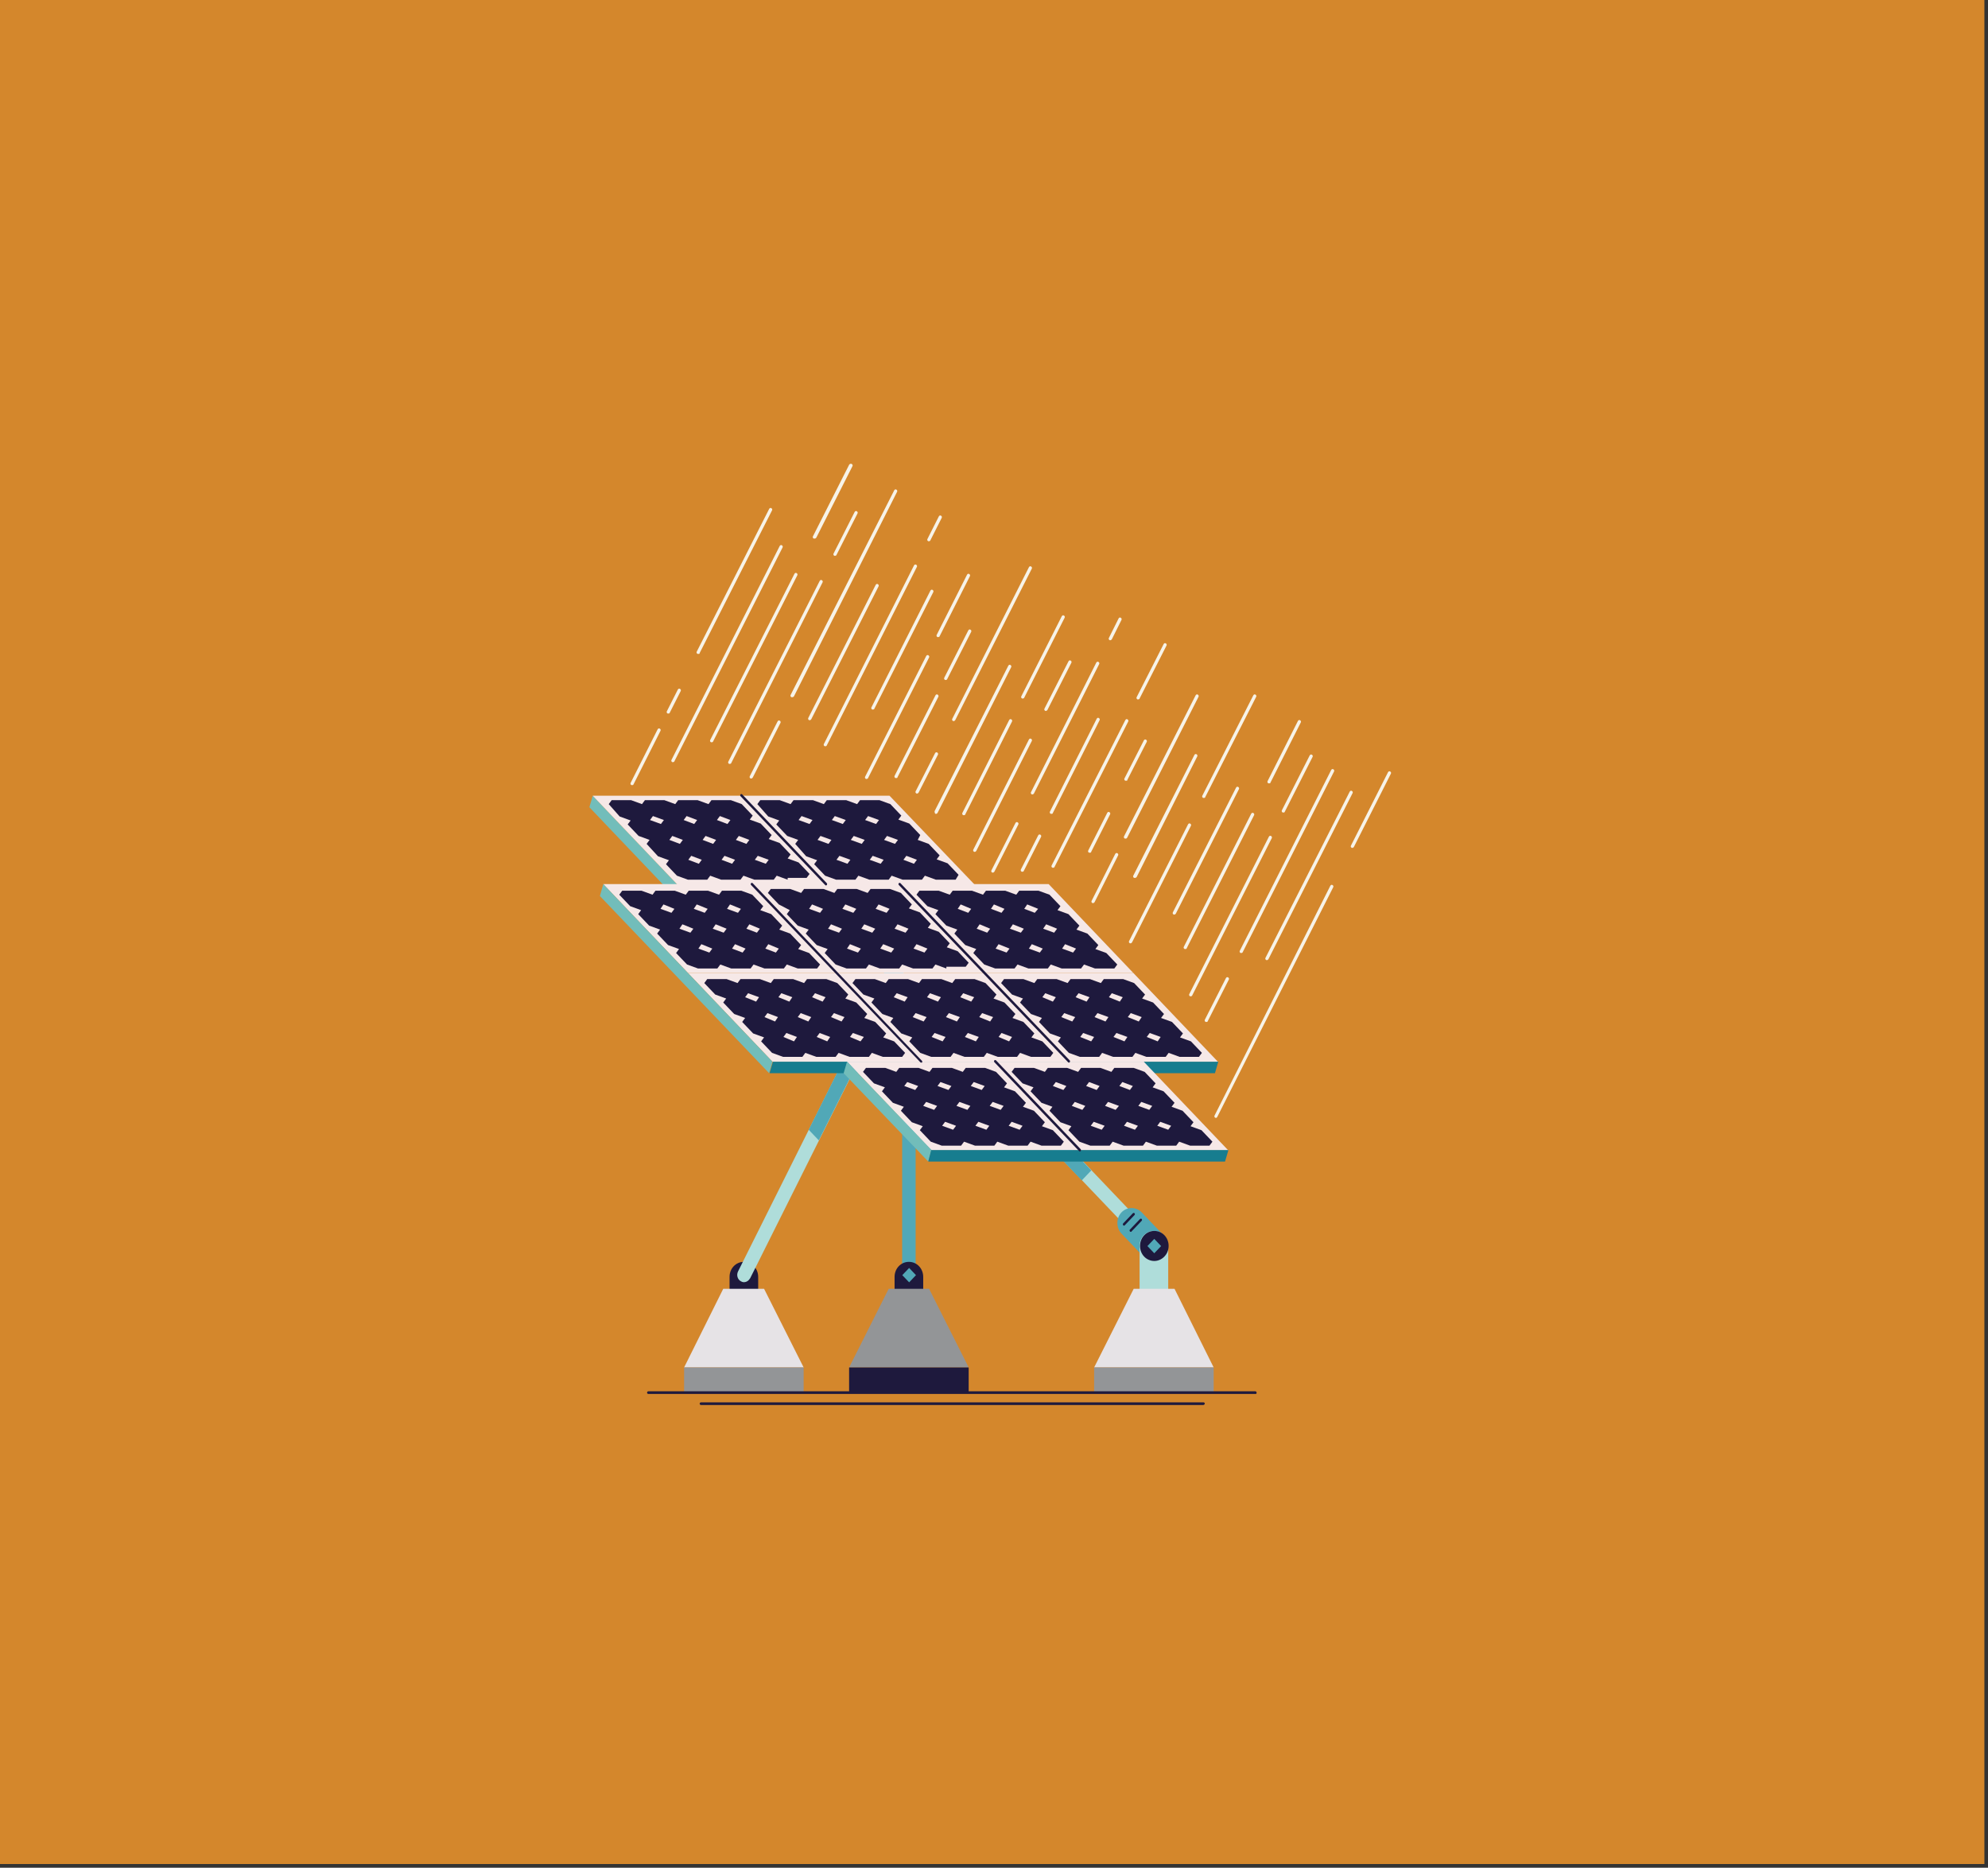 <svg width="479" height="450" viewBox="0 0 479 450" fill="none" xmlns="http://www.w3.org/2000/svg">
<rect x="0" y="0" width="479" height="450" fill="#333333" stroke="none"/>
<path d="M478.13 0H0V449.11H478.13V0Z" fill="#D4872C"/>
<g clip-path="url(#clip0)">
<path d="M218.994 308.923C218.081 308.923 217.371 308.178 217.371 307.22V238.239C217.371 237.281 218.081 236.536 218.994 236.536C219.907 236.536 220.617 237.281 220.617 238.239V307.22C220.617 308.178 219.907 308.923 218.994 308.923Z" fill="#51A8B7"/>
<path d="M215.545 317.013V307.645C215.545 305.623 217.067 304.026 218.994 304.026C220.921 304.026 222.443 305.623 222.443 307.645V317.119H215.545V317.013Z" fill="#1E193D"/>
<path d="M175.783 317.013V307.645C175.783 305.623 177.305 304.026 179.232 304.026C181.159 304.026 182.681 305.623 182.681 307.645V317.119H175.783V317.013Z" fill="#1E193D"/>
<path d="M233.397 329.468H204.59L214.125 310.52H223.863L233.397 329.468Z" fill="#939597"/>
<path d="M233.397 329.468H204.59V335.642H233.397V329.468Z" fill="#1E193D"/>
<path d="M193.636 329.468H164.829L174.262 310.52H184.101L193.636 329.468Z" fill="#E6E3E6"/>
<path d="M179.232 308.923C178.928 308.923 178.725 308.816 178.522 308.71C177.711 308.284 177.406 307.22 177.812 306.368L214.125 233.661C214.531 232.81 215.545 232.49 216.357 232.916C217.168 233.342 217.472 234.407 217.067 235.258L180.754 307.965C180.348 308.604 179.841 308.923 179.232 308.923Z" fill="#AFDDDA"/>
<path d="M193.636 329.468H164.829V335.642H193.636V329.468Z" fill="#939597"/>
<path d="M197.287 274.752L216.965 235.365C217.371 234.513 217.067 233.449 216.255 233.023C215.444 232.597 214.429 232.916 214.024 233.768L194.853 272.197L197.287 274.752Z" fill="#51A8B7"/>
<path d="M278.028 301.897C277.622 301.897 277.216 301.684 276.912 301.365L189.375 209.603C188.767 208.964 188.767 207.9 189.375 207.155C189.984 206.516 190.998 206.516 191.708 207.155L279.245 299.023C279.854 299.661 279.854 300.726 279.245 301.471C278.941 301.79 278.434 301.897 278.028 301.897Z" fill="#AFDDDA"/>
<path d="M276.608 303.919L270.218 297.213C268.899 295.829 268.899 293.487 270.218 292.103C271.536 290.719 273.768 290.719 275.086 292.103L280.158 297.426L276.608 303.919Z" fill="#51A8B7"/>
<path d="M274.579 311.265V300.194C274.579 298.171 276.101 296.574 278.028 296.574C279.955 296.574 281.477 298.171 281.477 300.194V311.265H274.579Z" fill="#AFDDDA"/>
<path d="M292.431 329.468H263.624L273.159 310.52H282.998L292.431 329.468Z" fill="#E6E3E6"/>
<path d="M292.431 329.468H263.624V335.642H292.431V329.468Z" fill="#939597"/>
<path d="M219.052 305.498L217.402 307.229L219.052 308.961L220.701 307.229L219.052 305.498Z" fill="#51A8B7"/>
<path d="M208.649 225.01L206.354 227.419L260.648 284.4L262.943 281.991L208.649 225.01Z" fill="#51A8B7"/>
<path d="M292.736 258.571H185.42L186.231 255.803H293.547L292.736 258.571Z" fill="#177D8F"/>
<path d="M162.394 215.884L142.006 194.487L142.818 191.719L163.104 213.01L162.394 215.884Z" fill="#72BDBA"/>
<path d="M256.017 255.058H222.341L203.272 235.045H236.846L256.017 255.058Z" fill="#1E193D"/>
<path d="M220.211 255.058H186.637L167.466 235.045H201.04L220.211 255.058Z" fill="#1E193D"/>
<path d="M235.629 233.768H201.953L182.782 213.648H216.458L235.629 233.768Z" fill="#1E193D"/>
<path d="M291.721 255.058H258.147L238.976 235.045H272.652L291.721 255.058Z" fill="#1E193D"/>
<path d="M258.553 276.455H224.877L205.706 256.442H239.382L258.553 276.455Z" fill="#1E193D"/>
<path d="M294.257 276.455H260.683L241.512 256.442H275.086L294.257 276.455Z" fill="#1E193D"/>
<path d="M197.287 212.371H163.713L144.542 192.358H178.116L197.287 212.371Z" fill="#1E193D"/>
<path d="M233.093 212.371H199.519L180.348 192.358H213.922L233.093 212.371Z" fill="#1E193D"/>
<path d="M271.333 233.768H237.759L218.588 213.648H252.162L271.333 233.768Z" fill="#1E193D"/>
<path d="M199.823 233.768H166.249L147.078 213.648H180.652L199.823 233.768Z" fill="#1E193D"/>
<path d="M201.547 234.406L221.935 255.803H257.741L237.353 234.406H201.547V234.406ZM248.409 254.632L245.772 253.674L245.062 254.632H240.396L237.759 253.674L237.049 254.632H232.383L229.746 253.674L229.036 254.632H224.37L221.733 253.674L219.095 250.906L219.805 249.948L217.168 248.99L214.531 246.222L215.241 245.264L212.604 244.306L209.966 241.539L210.676 240.58L208.039 239.622L205.402 236.855L206.112 235.897H210.778L213.415 236.855L214.125 235.897H218.791L221.428 236.855L222.138 235.897H226.804L229.442 236.855L230.152 235.897H234.817L237.455 236.855L240.092 239.622L239.382 240.58L242.019 241.539L244.656 244.306L243.946 245.264L246.584 246.222L249.221 248.99L248.511 249.948L251.148 250.906L253.785 253.674L253.075 254.632H248.409Z" fill="#F6E8E7"/>
<path d="M218.69 240.261L216.052 239.303L215.342 240.261L217.98 241.326L218.69 240.261Z" fill="#F6E8E7"/>
<path d="M219.907 245.051L222.544 246.116L223.254 245.051L220.617 244.093L219.907 245.051Z" fill="#F6E8E7"/>
<path d="M224.471 249.842L227.109 250.906L227.819 249.842L225.181 248.884L224.471 249.842Z" fill="#F6E8E7"/>
<path d="M226.703 240.261L224.066 239.303L223.356 240.261L225.993 241.326L226.703 240.261Z" fill="#F6E8E7"/>
<path d="M227.92 245.051L230.557 246.116L231.267 245.051L228.63 244.093L227.92 245.051Z" fill="#F6E8E7"/>
<path d="M232.484 249.842L235.122 250.906L235.832 249.842L233.195 248.884L232.484 249.842Z" fill="#F6E8E7"/>
<path d="M234.716 240.261L232.079 239.303L231.369 240.261L234.006 241.326L234.716 240.261Z" fill="#F6E8E7"/>
<path d="M235.933 245.051L238.57 246.116L239.281 245.051L236.643 244.093L235.933 245.051Z" fill="#F6E8E7"/>
<path d="M240.599 249.842L243.135 250.906L243.845 249.842L241.309 248.884L240.599 249.842Z" fill="#F6E8E7"/>
<path d="M165.742 234.406L186.13 255.803H221.935L201.547 234.406H165.742V234.406ZM212.705 254.632L210.068 253.674L209.358 254.632H204.692L202.055 253.674L201.345 254.632H196.679L194.041 253.674L193.331 254.632H188.665L186.028 253.674L183.391 250.906L184.101 249.948L181.464 248.99L178.826 246.222L179.536 245.264L176.899 244.306L174.262 241.539L174.972 240.58L172.335 239.622L169.697 236.855L170.407 235.897H175.073L177.711 236.855L178.421 235.897H183.087L185.724 236.855L186.434 235.897H191.1L193.737 236.855L194.447 235.897H199.113L201.75 236.855L204.388 239.622L203.678 240.58L206.315 241.539L208.952 244.306L208.242 245.264L210.879 246.222L213.517 248.99L212.807 249.948L215.444 250.906L218.081 253.674L217.371 254.632H212.705Z" fill="#F6E8E7"/>
<path d="M182.884 240.261L180.247 239.303L179.536 240.261L182.174 241.326L182.884 240.261Z" fill="#F6E8E7"/>
<path d="M184.202 245.051L186.738 246.116L187.448 245.051L184.912 244.093L184.202 245.051Z" fill="#F6E8E7"/>
<path d="M188.767 249.842L191.303 250.906L192.013 249.842L189.477 248.884L188.767 249.842Z" fill="#F6E8E7"/>
<path d="M190.897 240.261L188.26 239.303L187.55 240.261L190.187 241.326L190.897 240.261Z" fill="#F6E8E7"/>
<path d="M192.216 245.051L194.751 246.116L195.461 245.051L192.926 244.093L192.216 245.051Z" fill="#F6E8E7"/>
<path d="M196.78 249.842L199.316 250.906L200.026 249.842L197.49 248.884L196.78 249.842Z" fill="#F6E8E7"/>
<path d="M198.91 240.261L196.374 239.303L195.664 240.261L198.2 241.326L198.91 240.261Z" fill="#F6E8E7"/>
<path d="M200.229 245.051L202.765 246.116L203.475 245.051L200.939 244.093L200.229 245.051Z" fill="#F6E8E7"/>
<path d="M204.793 249.842L207.329 250.906L208.141 249.842L205.503 248.884L204.793 249.842Z" fill="#F6E8E7"/>
<path d="M181.159 213.01L201.547 234.407H237.353L216.864 213.01H181.159ZM228.021 233.342L225.384 232.384L224.674 233.342H220.008L217.371 232.384L216.661 233.342H211.995L209.358 232.384L208.648 233.342H203.982L201.345 232.384L198.707 229.616L199.417 228.658L196.78 227.7L194.143 224.932L194.853 223.974L192.216 223.016L189.578 220.248L190.288 219.29L187.651 217.907L185.014 215.139L185.724 214.181H190.39L193.027 215.139L193.737 214.181H198.403L201.04 215.139L201.75 214.181H206.416L209.053 215.139L209.763 214.181H214.429L217.067 215.139L219.704 217.907L218.994 218.865L221.631 219.823L224.268 222.59L223.558 223.548L226.196 224.507L228.833 227.274L228.123 228.232L230.76 229.19L233.397 231.958L232.687 232.916H228.021V233.342Z" fill="#F6E8E7"/>
<path d="M198.302 218.971L195.664 217.907L194.954 218.971L197.591 219.929L198.302 218.971Z" fill="#F6E8E7"/>
<path d="M199.519 223.761L202.156 224.719L202.866 223.761L200.229 222.697L199.519 223.761Z" fill="#F6E8E7"/>
<path d="M204.083 228.552L206.721 229.51L207.431 228.552L204.793 227.487L204.083 228.552Z" fill="#F6E8E7"/>
<path d="M206.315 218.971L203.678 217.907L202.967 218.971L205.605 219.929L206.315 218.971Z" fill="#F6E8E7"/>
<path d="M207.532 223.761L210.169 224.719L210.879 223.761L208.242 222.697L207.532 223.761Z" fill="#F6E8E7"/>
<path d="M212.096 228.552L214.734 229.51L215.444 228.552L212.806 227.487L212.096 228.552Z" fill="#F6E8E7"/>
<path d="M214.328 218.971L211.691 217.907L210.981 218.971L213.618 219.929L214.328 218.971Z" fill="#F6E8E7"/>
<path d="M215.545 223.761L218.182 224.719L218.892 223.761L216.255 222.697L215.545 223.761Z" fill="#F6E8E7"/>
<path d="M220.11 228.552L222.747 229.51L223.457 228.552L220.82 227.487L220.11 228.552Z" fill="#F6E8E7"/>
<path d="M237.252 234.406L257.64 255.803H293.446L273.058 234.406H237.252V234.406ZM284.215 254.632L281.578 253.674L280.868 254.632H276.202L273.565 253.674L272.855 254.632H268.189L265.552 253.674L264.842 254.632H260.176L257.538 253.674L254.901 250.906L255.611 249.948L252.974 248.99L250.337 246.222L251.047 245.264L248.409 244.306L245.772 241.539L246.482 240.58L243.845 239.622L241.208 236.855L241.918 235.897H246.584L249.221 236.855L249.931 235.897H254.597L257.234 236.855L257.944 235.897H262.61L265.247 236.855L265.957 235.897H270.623L273.261 236.855L275.898 239.622L275.188 240.58L277.825 241.539L280.462 244.306L279.752 245.264L282.39 246.222L285.027 248.99L284.317 249.948L286.954 250.906L289.591 253.674L288.881 254.632H284.215Z" fill="#F6E8E7"/>
<path d="M254.394 240.261L251.858 239.303L251.148 240.261L253.684 241.326L254.394 240.261Z" fill="#F6E8E7"/>
<path d="M255.713 245.051L258.35 246.116L259.06 245.051L256.423 244.093L255.713 245.051Z" fill="#F6E8E7"/>
<path d="M260.277 249.842L262.914 250.906L263.624 249.842L260.987 248.884L260.277 249.842Z" fill="#F6E8E7"/>
<path d="M262.509 240.261L259.871 239.303L259.161 240.261L261.799 241.326L262.509 240.261Z" fill="#F6E8E7"/>
<path d="M263.726 245.051L266.363 246.116L267.073 245.051L264.436 244.093L263.726 245.051Z" fill="#F6E8E7"/>
<path d="M268.29 249.842L270.928 250.906L271.638 249.842L269 248.884L268.29 249.842Z" fill="#F6E8E7"/>
<path d="M270.522 240.261L267.885 239.303L267.175 240.261L269.812 241.326L270.522 240.261Z" fill="#F6E8E7"/>
<path d="M271.739 245.051L274.376 246.116L275.086 245.051L272.449 244.093L271.739 245.051Z" fill="#F6E8E7"/>
<path d="M276.304 249.842L278.941 250.906L279.651 249.842L277.014 248.884L276.304 249.842Z" fill="#F6E8E7"/>
<path d="M204.083 255.803L224.471 277.2H260.277L239.889 255.803H204.083ZM250.945 276.029L248.308 275.071L247.598 276.029H242.932L240.295 275.071L239.585 276.029H234.919L232.282 275.071L231.572 276.029H226.906L224.268 275.071L221.631 272.303L222.341 271.345L219.704 270.387L217.067 267.619L217.777 266.661L215.139 265.703L212.502 262.935L213.212 261.977L210.575 261.019L207.938 258.252L208.648 257.294H213.314L215.951 258.252L216.661 257.294H221.327L223.964 258.252L224.674 257.294H229.34L231.977 258.252L232.687 257.294H237.353L239.991 258.252L242.628 261.019L241.918 261.977L244.555 262.935L247.192 265.703L246.482 266.661L249.12 267.619L251.757 270.387L251.047 271.345L253.684 272.303L256.321 275.071L255.611 276.029H250.945Z" fill="#F6E8E7"/>
<path d="M221.225 261.658L218.588 260.7L217.878 261.658L220.515 262.616L221.225 261.658Z" fill="#F6E8E7"/>
<path d="M222.443 266.448L225.08 267.406L225.79 266.448L223.153 265.49L222.443 266.448Z" fill="#F6E8E7"/>
<path d="M227.007 271.239L229.644 272.197L230.354 271.239L227.717 270.281L227.007 271.239Z" fill="#F6E8E7"/>
<path d="M229.239 261.658L226.601 260.7L225.891 261.658L228.529 262.616L229.239 261.658Z" fill="#F6E8E7"/>
<path d="M230.456 266.448L233.093 267.406L233.803 266.448L231.166 265.49L230.456 266.448Z" fill="#F6E8E7"/>
<path d="M235.02 271.239L237.658 272.197L238.368 271.239L235.73 270.281L235.02 271.239Z" fill="#F6E8E7"/>
<path d="M237.252 261.658L234.615 260.7L233.905 261.658L236.542 262.616L237.252 261.658Z" fill="#F6E8E7"/>
<path d="M238.469 266.448L241.106 267.406L241.816 266.448L239.179 265.49L238.469 266.448Z" fill="#F6E8E7"/>
<path d="M243.034 271.239L245.671 272.197L246.381 271.239L243.744 270.281L243.034 271.239Z" fill="#F6E8E7"/>
<path d="M239.788 255.803L260.176 277.2H295.982L275.594 255.803H239.788ZM286.751 276.029L284.114 275.071L283.404 276.029H278.738L276.101 275.071L275.391 276.029H270.725L268.087 275.071L267.377 276.029H262.712L260.074 275.071L257.437 272.303L258.147 271.345L255.51 270.387L252.873 267.619L253.583 266.661L250.945 265.703L248.308 262.935L249.018 261.977L246.381 261.019L243.744 258.252L244.454 257.294H249.119L251.757 258.252L252.467 257.294H257.133L259.77 258.252L260.48 257.294H265.146L267.783 258.252L268.493 257.294H273.159L275.796 258.252L278.434 261.019L277.724 261.977L280.361 262.935L282.998 265.703L282.288 266.661L284.925 267.619L287.563 270.387L286.853 271.345L289.49 272.303L292.127 275.071L291.417 276.029H286.751Z" fill="#F6E8E7"/>
<path d="M256.93 261.658L254.394 260.7L253.684 261.658L256.22 262.616L256.93 261.658Z" fill="#F6E8E7"/>
<path d="M258.248 266.448L260.784 267.406L261.494 266.448L258.959 265.49L258.248 266.448Z" fill="#F6E8E7"/>
<path d="M262.813 271.239L265.45 272.197L266.16 271.239L263.523 270.281L262.813 271.239Z" fill="#F6E8E7"/>
<path d="M264.943 261.658L262.407 260.7L261.697 261.658L264.233 262.616L264.943 261.658Z" fill="#F6E8E7"/>
<path d="M266.262 266.448L268.797 267.406L269.609 266.448L266.972 265.49L266.262 266.448Z" fill="#F6E8E7"/>
<path d="M270.826 271.239L273.463 272.197L274.173 271.239L271.536 270.281L270.826 271.239Z" fill="#F6E8E7"/>
<path d="M272.956 261.658L270.42 260.7L269.71 261.658L272.246 262.616L272.956 261.658Z" fill="#F6E8E7"/>
<path d="M274.275 266.448L276.912 267.406L277.622 266.448L274.985 265.49L274.275 266.448Z" fill="#F6E8E7"/>
<path d="M278.839 271.239L281.477 272.197L282.187 271.239L279.549 270.281L278.839 271.239Z" fill="#F6E8E7"/>
<path d="M142.818 191.719L163.206 213.116H199.012L178.624 191.719H142.818ZM189.781 211.945L187.144 210.987L186.434 211.945H181.768L179.131 210.987L178.421 211.945H173.755L171.118 210.987L170.407 211.945H165.742L163.104 210.987L160.467 208.219L161.177 207.261L158.54 206.303L155.801 203.322L156.511 202.364L153.874 201.406L151.237 198.639L151.947 197.681L149.309 196.722L146.672 193.742L147.382 192.784H152.048L154.685 193.742L155.395 192.784H160.061L162.699 193.742L163.409 192.784H168.075L170.712 193.742L171.422 192.784H176.088L178.725 193.742L181.362 196.51L180.652 197.468L183.289 198.426L185.927 201.193L185.217 202.152L187.854 203.11L190.491 205.877L189.781 206.835L192.418 207.793L195.056 210.561L194.346 211.519H189.781V211.945Z" fill="#F6E8E7"/>
<path d="M159.96 197.574L157.323 196.616L156.613 197.574L159.25 198.532L159.96 197.574Z" fill="#F6E8E7"/>
<path d="M161.279 202.364L163.814 203.322L164.524 202.364L161.989 201.406L161.279 202.364Z" fill="#F6E8E7"/>
<path d="M165.843 207.155L168.379 208.113L169.089 207.155L166.553 206.197L165.843 207.155Z" fill="#F6E8E7"/>
<path d="M167.973 197.574L165.437 196.616L164.727 197.574L167.263 198.532L167.973 197.574Z" fill="#F6E8E7"/>
<path d="M169.292 202.364L171.828 203.322L172.538 202.364L170.002 201.406L169.292 202.364Z" fill="#F6E8E7"/>
<path d="M173.856 207.155L176.392 208.113L177.102 207.155L174.566 206.197L173.856 207.155Z" fill="#F6E8E7"/>
<path d="M175.986 197.574L173.45 196.616L172.74 197.574L175.276 198.532L175.986 197.574Z" fill="#F6E8E7"/>
<path d="M177.305 202.364L179.841 203.322L180.551 202.364L178.015 201.406L177.305 202.364Z" fill="#F6E8E7"/>
<path d="M181.869 207.155L184.507 208.113L185.217 207.155L182.579 206.197L181.869 207.155Z" fill="#F6E8E7"/>
<path d="M178.624 191.719L199.012 213.116H234.817L214.328 191.719H178.624ZM225.486 211.945L222.848 210.987L222.138 211.945H217.472L214.835 210.987L214.125 211.945H209.459L206.822 210.987L206.112 211.945H201.446L198.809 210.987L196.171 208.219L196.881 207.261L194.244 206.303L191.607 203.322L192.317 202.364L189.68 201.406L187.042 198.639L187.753 197.681L185.115 196.722L182.478 193.742L183.188 192.784H187.854L190.491 193.742L191.201 192.784H195.867L198.504 193.742L199.214 192.784H203.88L206.518 193.742L207.228 192.784H211.894L214.531 193.742L217.168 196.51L216.458 197.468L219.095 198.426L221.733 201.193L221.124 202.364L223.761 203.322L226.398 206.09L225.688 207.048L228.326 208.006L230.963 210.774L230.253 211.945H225.486Z" fill="#F6E8E7"/>
<path d="M195.766 197.574L193.128 196.616L192.418 197.574L195.056 198.532L195.766 197.574Z" fill="#F6E8E7"/>
<path d="M196.983 202.364L199.62 203.322L200.33 202.364L197.693 201.406L196.983 202.364Z" fill="#F6E8E7"/>
<path d="M201.547 207.155L204.185 208.113L204.895 207.155L202.257 206.197L201.547 207.155Z" fill="#F6E8E7"/>
<path d="M203.779 197.574L201.142 196.616L200.432 197.574L203.069 198.532L203.779 197.574Z" fill="#F6E8E7"/>
<path d="M204.996 202.364L207.633 203.322L208.343 202.364L205.706 201.406L204.996 202.364Z" fill="#F6E8E7"/>
<path d="M209.561 207.155L212.198 208.113L212.908 207.155L210.271 206.197L209.561 207.155Z" fill="#F6E8E7"/>
<path d="M211.792 197.574L209.155 196.616L208.445 197.574L211.082 198.532L211.792 197.574Z" fill="#F6E8E7"/>
<path d="M213.009 202.364L215.647 203.322L216.357 202.364L213.719 201.406L213.009 202.364Z" fill="#F6E8E7"/>
<path d="M217.675 207.155L220.211 208.113L220.921 207.155L218.385 206.197L217.675 207.155Z" fill="#F6E8E7"/>
<path d="M216.864 213.01L237.252 234.407H273.058L252.67 213.01H216.864ZM263.827 233.342L261.19 232.384L260.48 233.342H255.814L253.177 232.384L252.467 233.342H247.801L245.164 232.384L244.454 233.342H239.788L237.15 232.384L234.513 229.616L235.223 228.658L232.586 227.7L229.949 224.932L230.659 223.974L228.021 223.016L225.384 220.248L226.094 219.29L223.457 218.332L220.82 215.565L221.53 214.607H226.196L228.833 215.565L229.543 214.607H234.209L236.846 215.565L237.556 214.607H242.222L244.859 215.565L245.569 214.607H250.235L252.873 215.565L255.51 218.332L254.8 219.29L257.437 220.248L260.074 223.016L259.364 223.974L262.002 224.932L264.639 227.7L263.929 228.658L266.566 229.616L269.203 232.384L268.493 233.342H263.827Z" fill="#F6E8E7"/>
<path d="M234.006 218.971L231.47 217.907L230.76 218.971L233.296 219.929L234.006 218.971Z" fill="#F6E8E7"/>
<path d="M235.325 223.761L237.86 224.719L238.571 223.761L236.035 222.697L235.325 223.761Z" fill="#F6E8E7"/>
<path d="M239.889 228.552L242.526 229.51L243.236 228.552L240.599 227.487L239.889 228.552Z" fill="#F6E8E7"/>
<path d="M242.019 218.971L239.483 217.907L238.773 218.971L241.309 219.929L242.019 218.971Z" fill="#F6E8E7"/>
<path d="M243.338 223.761L245.975 224.719L246.685 223.761L244.048 222.697L243.338 223.761Z" fill="#F6E8E7"/>
<path d="M247.902 228.552L250.54 229.51L251.25 228.552L248.612 227.487L247.902 228.552Z" fill="#F6E8E7"/>
<path d="M250.134 218.971L247.497 217.907L246.787 218.971L249.322 219.929L250.134 218.971Z" fill="#F6E8E7"/>
<path d="M251.351 223.761L253.988 224.719L254.698 223.761L252.061 222.697L251.351 223.761Z" fill="#F6E8E7"/>
<path d="M255.916 228.552L258.553 229.51L259.263 228.552L256.626 227.487L255.916 228.552Z" fill="#F6E8E7"/>
<path d="M145.354 213.01L165.742 234.407H201.547L181.159 213.01H145.354ZM192.216 233.342L189.578 232.384L188.868 233.342H184.202L181.565 232.384L180.855 233.342H176.189L173.552 232.384L172.842 233.342H168.176L165.539 232.384L162.901 229.616L163.611 228.658L160.974 227.7L158.337 224.932L159.047 223.974L156.41 223.016L153.772 220.248L154.482 219.29L151.845 218.332L149.208 215.565L149.918 214.607H154.584L157.221 215.565L157.931 214.607H162.597L165.234 215.565L165.944 214.607H170.61L173.248 215.565L173.958 214.607H178.624L181.261 215.565L183.898 218.332L183.188 219.29L185.825 220.248L188.463 223.016L187.753 223.974L190.39 224.932L193.027 227.7L192.317 228.658L194.954 229.616L197.592 232.384L196.881 233.342H192.216Z" fill="#F6E8E7"/>
<path d="M162.496 218.971L159.858 217.907L159.148 218.971L161.786 219.929L162.496 218.971Z" fill="#F6E8E7"/>
<path d="M163.713 223.761L166.35 224.719L167.06 223.761L164.423 222.697L163.713 223.761Z" fill="#F6E8E7"/>
<path d="M168.277 228.552L170.915 229.51L171.625 228.552L168.987 227.487L168.277 228.552Z" fill="#F6E8E7"/>
<path d="M170.509 218.971L167.872 217.907L167.162 218.971L169.799 219.929L170.509 218.971Z" fill="#F6E8E7"/>
<path d="M171.726 223.761L174.363 224.719L175.073 223.761L172.436 222.697L171.726 223.761Z" fill="#F6E8E7"/>
<path d="M176.392 228.552L178.928 229.51L179.638 228.552L177.102 227.487L176.392 228.552Z" fill="#F6E8E7"/>
<path d="M178.522 218.971L175.885 217.907L175.175 218.971L177.812 219.929L178.522 218.971Z" fill="#F6E8E7"/>
<path d="M179.841 223.761L182.377 224.719L183.087 223.761L180.551 222.697L179.841 223.761Z" fill="#F6E8E7"/>
<path d="M184.405 228.552L186.941 229.51L187.651 228.552L185.115 227.487L184.405 228.552Z" fill="#F6E8E7"/>
<path d="M185.318 258.571L144.542 215.884L145.354 213.01L186.13 255.803L185.318 258.571Z" fill="#72BDBA"/>
<path d="M223.66 279.861L203.272 258.571L204.083 255.803L224.471 277.094L223.66 279.861Z" fill="#72BDBA"/>
<path d="M295.17 279.861H223.66L224.37 277.094H295.982L295.17 279.861Z" fill="#177D8F"/>
<path d="M270.826 295.297C270.725 295.297 270.725 295.297 270.623 295.19C270.522 295.084 270.522 294.871 270.623 294.765L272.956 292.316C273.058 292.21 273.261 292.21 273.362 292.316C273.463 292.423 273.463 292.636 273.362 292.742L271.029 295.19C270.928 295.297 270.928 295.297 270.826 295.297Z" fill="#1E193D"/>
<path d="M272.449 296.788C272.348 296.788 272.348 296.788 272.246 296.681C272.145 296.575 272.145 296.362 272.246 296.255L274.681 293.7C274.782 293.594 274.985 293.594 275.086 293.7C275.188 293.807 275.188 294.02 275.086 294.126L272.652 296.681C272.652 296.788 272.551 296.788 272.449 296.788Z" fill="#1E193D"/>
<path d="M221.935 256.017C221.834 256.017 221.834 256.017 221.733 255.91L180.957 213.223C180.855 213.116 180.855 212.904 180.957 212.797C181.058 212.691 181.261 212.691 181.362 212.797L222.138 255.591C222.24 255.697 222.24 255.91 222.138 256.017C222.037 256.017 222.037 256.017 221.935 256.017Z" fill="#1E193D"/>
<path d="M257.538 256.017C257.437 256.017 257.437 256.017 257.336 255.91L216.559 213.223C216.458 213.116 216.458 212.904 216.559 212.797C216.661 212.691 216.864 212.691 216.965 212.797L257.741 255.484C257.843 255.591 257.843 255.804 257.741 255.91C257.741 256.017 257.64 256.017 257.538 256.017Z" fill="#1E193D"/>
<path d="M199.012 213.329C198.91 213.329 198.91 213.329 198.809 213.223L178.421 191.826C178.319 191.72 178.319 191.507 178.421 191.4C178.522 191.294 178.725 191.294 178.826 191.4L199.214 212.797C199.316 212.903 199.316 213.116 199.214 213.223C199.113 213.329 199.113 213.329 199.012 213.329Z" fill="#1E193D"/>
<path d="M260.176 277.413C260.074 277.413 260.074 277.413 259.973 277.307L239.585 255.91C239.483 255.803 239.483 255.591 239.585 255.484C239.686 255.378 239.889 255.378 239.991 255.484L260.379 276.881C260.48 276.987 260.48 277.2 260.379 277.307C260.379 277.413 260.277 277.413 260.176 277.413Z" fill="#1E193D"/>
<path d="M281.578 300.194C281.578 298.171 280.057 296.574 278.129 296.574C276.202 296.574 274.681 298.171 274.681 300.194C274.681 302.216 276.202 303.813 278.129 303.813C279.955 303.813 281.578 302.216 281.578 300.194Z" fill="#1E193D"/>
<path d="M278.116 298.491L276.466 300.222L278.115 301.954L279.765 300.223L278.116 298.491Z" fill="#51A8B7"/>
<path d="M302.575 335.855H156.207C156.105 335.855 155.903 335.749 155.903 335.536C155.903 335.429 156.004 335.216 156.207 335.216H302.473C302.575 335.216 302.778 335.323 302.778 335.536C302.778 335.749 302.676 335.855 302.575 335.855Z" fill="#1E193D"/>
<path d="M289.896 338.517H168.886C168.785 338.517 168.582 338.41 168.582 338.197C168.582 338.091 168.683 337.878 168.886 337.878H289.997C290.098 337.878 290.301 337.984 290.301 338.197C290.2 338.41 290.098 338.517 289.896 338.517Z" fill="#1E193D"/>
<path d="M168.277 157.548C168.176 157.548 168.176 157.548 168.075 157.548C167.872 157.442 167.77 157.229 167.872 157.016L185.318 122.632C185.42 122.419 185.622 122.313 185.825 122.419C186.028 122.526 186.13 122.739 186.028 122.951L168.582 157.335C168.582 157.548 168.48 157.548 168.277 157.548Z" fill="#F7F3E8"/>
<path d="M161.076 171.92C160.974 171.92 160.974 171.92 160.873 171.92C160.67 171.813 160.568 171.6 160.67 171.387L163.307 166.171C163.409 165.958 163.611 165.852 163.814 165.958C164.017 166.065 164.119 166.278 164.017 166.491L161.38 171.707C161.279 171.92 161.177 171.92 161.076 171.92Z" fill="#F7F3E8"/>
<path d="M152.352 189.165C152.251 189.165 152.251 189.165 152.15 189.165C151.947 189.058 151.845 188.845 151.947 188.632L158.438 175.752C158.54 175.539 158.743 175.432 158.946 175.539C159.148 175.645 159.25 175.858 159.148 176.071L152.657 188.952C152.555 189.165 152.454 189.165 152.352 189.165Z" fill="#F7F3E8"/>
<path d="M196.273 129.765C196.171 129.765 196.171 129.765 196.07 129.765C195.867 129.658 195.766 129.445 195.867 129.232L204.59 111.987C204.692 111.774 204.996 111.668 205.199 111.774C205.402 111.881 205.503 112.094 205.402 112.306L196.679 129.552C196.577 129.658 196.476 129.765 196.273 129.765Z" fill="#F7F3E8"/>
<path d="M171.523 178.839C171.422 178.839 171.422 178.839 171.32 178.839C171.117 178.732 171.016 178.519 171.117 178.306L191.404 138.281C191.506 138.068 191.708 137.961 191.911 138.068C192.114 138.174 192.216 138.387 192.114 138.6L171.828 178.626C171.726 178.839 171.625 178.839 171.523 178.839Z" fill="#F7F3E8"/>
<path d="M190.897 167.981C190.796 167.981 190.796 167.981 190.694 167.981C190.491 167.874 190.39 167.661 190.491 167.449L215.444 118.161C215.545 117.948 215.748 117.842 215.951 117.948C216.154 118.055 216.255 118.268 216.154 118.481L191.303 167.768C191.201 167.874 191.1 167.981 190.897 167.981Z" fill="#F7F3E8"/>
<path d="M181.058 187.568C180.957 187.568 180.957 187.568 180.855 187.568C180.652 187.462 180.551 187.249 180.652 187.036L187.347 173.836C187.448 173.623 187.651 173.516 187.854 173.623C188.057 173.729 188.158 173.942 188.057 174.155L181.362 187.355C181.261 187.462 181.159 187.568 181.058 187.568Z" fill="#F7F3E8"/>
<path d="M223.863 130.403C223.761 130.403 223.761 130.403 223.66 130.403C223.457 130.297 223.356 130.084 223.457 129.871L226.196 124.442C226.297 124.229 226.5 124.123 226.703 124.229C226.906 124.336 227.007 124.549 226.906 124.762L224.167 130.191C224.167 130.297 223.964 130.403 223.863 130.403Z" fill="#F7F3E8"/>
<path d="M198.91 179.797C198.809 179.797 198.809 179.797 198.707 179.797C198.504 179.69 198.403 179.477 198.504 179.265L220.211 136.258C220.312 136.045 220.515 135.939 220.718 136.045C220.921 136.152 221.023 136.365 220.921 136.577L199.214 179.584C199.113 179.797 199.012 179.797 198.91 179.797Z" fill="#F7F3E8"/>
<path d="M226.094 153.503C225.993 153.503 225.993 153.503 225.891 153.503C225.688 153.397 225.587 153.184 225.688 152.971L232.992 138.493C233.093 138.281 233.296 138.174 233.499 138.281C233.702 138.387 233.803 138.6 233.702 138.813L226.399 153.29C226.399 153.397 226.196 153.503 226.094 153.503Z" fill="#F7F3E8"/>
<path d="M208.851 187.674C208.749 187.674 208.749 187.674 208.648 187.674C208.445 187.568 208.343 187.355 208.445 187.142L223.153 158.081C223.254 157.868 223.457 157.761 223.66 157.868C223.863 157.974 223.964 158.187 223.863 158.4L209.155 187.462C209.155 187.568 208.952 187.674 208.851 187.674Z" fill="#F7F3E8"/>
<path d="M229.847 173.729C229.746 173.729 229.746 173.729 229.644 173.729C229.441 173.623 229.34 173.41 229.441 173.197L247.902 136.684C248.004 136.471 248.207 136.365 248.409 136.471C248.612 136.577 248.714 136.79 248.612 137.003L230.151 173.516C230.05 173.623 229.949 173.729 229.847 173.729Z" fill="#F7F3E8"/>
<path d="M221.023 191.187C220.921 191.187 220.921 191.187 220.82 191.187C220.617 191.081 220.515 190.868 220.617 190.655L225.283 181.5C225.384 181.287 225.587 181.181 225.79 181.287C225.993 181.394 226.094 181.607 225.993 181.82L221.327 190.974C221.225 191.081 221.124 191.187 221.023 191.187Z" fill="#F7F3E8"/>
<path d="M246.482 168.3C246.381 168.3 246.381 168.3 246.279 168.3C246.077 168.194 245.975 167.981 246.077 167.768L255.814 148.5C255.916 148.287 256.118 148.181 256.321 148.287C256.524 148.394 256.626 148.607 256.524 148.82L246.787 168.087C246.787 168.194 246.584 168.3 246.482 168.3Z" fill="#F7F3E8"/>
<path d="M232.282 196.404C232.18 196.404 232.18 196.404 232.079 196.404C231.876 196.297 231.774 196.084 231.876 195.871L243.135 173.516C243.236 173.303 243.439 173.197 243.642 173.303C243.845 173.41 243.946 173.623 243.845 173.836L232.586 196.191C232.586 196.297 232.484 196.404 232.282 196.404Z" fill="#F7F3E8"/>
<path d="M267.58 154.249C267.479 154.249 267.479 154.249 267.377 154.249C267.175 154.142 267.073 153.929 267.175 153.716L269.508 149.032C269.609 148.82 269.812 148.713 270.015 148.82C270.218 148.926 270.319 149.139 270.218 149.352L267.885 154.036C267.783 154.142 267.682 154.249 267.58 154.249Z" fill="#F7F3E8"/>
<path d="M248.815 191.4C248.714 191.4 248.714 191.4 248.612 191.4C248.409 191.294 248.308 191.081 248.409 190.868L264.132 159.678C264.233 159.465 264.436 159.358 264.639 159.465C264.842 159.571 264.943 159.784 264.842 159.997L249.12 191.187C249.018 191.294 248.917 191.4 248.815 191.4Z" fill="#F7F3E8"/>
<path d="M239.28 210.242C239.179 210.242 239.179 210.242 239.078 210.242C238.875 210.136 238.773 209.923 238.875 209.71L244.656 198.32C244.758 198.107 244.961 198 245.164 198.107C245.366 198.213 245.468 198.426 245.366 198.639L239.585 210.029C239.483 210.136 239.382 210.242 239.28 210.242Z" fill="#F7F3E8"/>
<path d="M274.275 168.513C274.173 168.513 274.173 168.513 274.072 168.513C273.869 168.406 273.768 168.193 273.869 167.981L280.361 155.206C280.462 154.993 280.665 154.887 280.868 154.993C281.071 155.1 281.172 155.313 281.071 155.526L274.579 168.3C274.579 168.406 274.376 168.513 274.275 168.513Z" fill="#F7F3E8"/>
<path d="M253.785 209.071C253.684 209.071 253.684 209.071 253.583 209.071C253.38 208.965 253.278 208.752 253.38 208.539L271.13 173.516C271.232 173.303 271.435 173.197 271.638 173.303C271.841 173.41 271.942 173.623 271.841 173.836L254.09 208.858C253.988 209.071 253.887 209.071 253.785 209.071Z" fill="#F7F3E8"/>
<path d="M271.232 202.045C271.13 202.045 271.13 202.045 271.029 202.045C270.826 201.939 270.725 201.726 270.826 201.513L288.07 167.555C288.171 167.342 288.374 167.236 288.577 167.342C288.78 167.449 288.881 167.661 288.78 167.874L271.638 201.726C271.536 201.939 271.435 202.045 271.232 202.045Z" fill="#F7F3E8"/>
<path d="M263.422 217.587C263.32 217.587 263.32 217.587 263.219 217.587C263.016 217.481 262.914 217.268 263.016 217.055L268.696 205.771C268.797 205.558 269 205.452 269.203 205.558C269.406 205.665 269.508 205.878 269.406 206.091L263.726 217.375C263.624 217.481 263.523 217.587 263.422 217.587Z" fill="#F7F3E8"/>
<path d="M290.098 192.252C289.997 192.252 289.997 192.252 289.896 192.252C289.693 192.145 289.591 191.932 289.693 191.72L301.966 167.555C302.068 167.342 302.27 167.236 302.473 167.342C302.676 167.449 302.778 167.661 302.676 167.874L290.403 192.039C290.403 192.145 290.301 192.252 290.098 192.252Z" fill="#F7F3E8"/>
<path d="M272.449 227.274C272.348 227.274 272.348 227.274 272.246 227.274C272.043 227.168 271.942 226.955 272.043 226.742L286.244 198.639C286.345 198.426 286.548 198.32 286.751 198.426C286.954 198.532 287.055 198.745 286.954 198.958L272.753 227.062C272.652 227.168 272.551 227.274 272.449 227.274Z" fill="#F7F3E8"/>
<path d="M305.821 188.739C305.719 188.739 305.719 188.739 305.618 188.739C305.415 188.633 305.313 188.42 305.415 188.207L312.718 173.729C312.819 173.516 313.022 173.41 313.225 173.516C313.428 173.623 313.529 173.836 313.428 174.049L306.125 188.526C306.125 188.633 306.023 188.739 305.821 188.739Z" fill="#F7F3E8"/>
<path d="M285.635 228.658C285.534 228.658 285.534 228.658 285.432 228.658C285.23 228.552 285.128 228.339 285.23 228.126L301.459 196.084C301.56 195.871 301.763 195.764 301.966 195.871C302.169 195.977 302.27 196.19 302.169 196.403L285.94 228.445C285.94 228.552 285.838 228.658 285.635 228.658Z" fill="#F7F3E8"/>
<path d="M299.126 229.616C299.025 229.616 299.025 229.616 298.923 229.616C298.72 229.51 298.619 229.297 298.72 229.084L320.731 185.545C320.833 185.332 321.035 185.226 321.238 185.332C321.441 185.439 321.543 185.652 321.441 185.865L299.43 229.403C299.43 229.51 299.227 229.616 299.126 229.616Z" fill="#F7F3E8"/>
<path d="M290.707 246.223C290.606 246.223 290.606 246.223 290.504 246.223C290.301 246.116 290.2 245.903 290.301 245.69L295.373 235.684C295.474 235.471 295.677 235.365 295.88 235.471C296.083 235.577 296.184 235.79 296.083 236.003L291.011 246.01C291.011 246.116 290.91 246.223 290.707 246.223Z" fill="#F7F3E8"/>
<path d="M325.904 204.281C325.803 204.281 325.803 204.281 325.701 204.281C325.499 204.174 325.397 203.961 325.499 203.748L334.425 186.077C334.526 185.865 334.729 185.758 334.932 185.865C335.135 185.971 335.236 186.184 335.135 186.397L326.209 204.068C326.107 204.174 326.006 204.281 325.904 204.281Z" fill="#F7F3E8"/>
<path d="M293.04 269.323C292.939 269.323 292.939 269.323 292.837 269.323C292.634 269.217 292.533 269.004 292.634 268.791L320.528 213.436C320.63 213.223 320.833 213.116 321.036 213.223C321.238 213.329 321.34 213.542 321.238 213.755L293.344 269.004C293.243 269.217 293.141 269.323 293.04 269.323Z" fill="#F7F3E8"/>
<path d="M305.313 231.319C305.212 231.319 305.212 231.319 305.111 231.319C304.908 231.213 304.806 231 304.908 230.787L325.194 190.761C325.296 190.548 325.499 190.442 325.701 190.548C325.904 190.655 326.006 190.867 325.904 191.08L305.618 231.106C305.516 231.213 305.415 231.319 305.313 231.319Z" fill="#F7F3E8"/>
<path d="M286.954 240.049C286.853 240.049 286.853 240.049 286.751 240.049C286.548 239.942 286.447 239.729 286.548 239.516L305.719 201.619C305.821 201.407 306.023 201.3 306.226 201.407C306.429 201.513 306.531 201.726 306.429 201.939L287.258 239.836C287.258 239.942 287.055 240.049 286.954 240.049Z" fill="#F7F3E8"/>
<path d="M309.269 195.764C309.168 195.764 309.168 195.764 309.066 195.764C308.864 195.658 308.762 195.445 308.864 195.232L315.558 182.032C315.66 181.819 315.862 181.713 316.065 181.819C316.268 181.926 316.37 182.138 316.268 182.351L309.574 195.551C309.574 195.658 309.472 195.764 309.269 195.764Z" fill="#F7F3E8"/>
<path d="M282.998 220.355C282.897 220.355 282.897 220.355 282.795 220.355C282.592 220.248 282.491 220.035 282.592 219.822L297.807 189.803C297.909 189.59 298.112 189.484 298.315 189.59C298.517 189.697 298.619 189.909 298.517 190.122L283.302 220.142C283.201 220.248 283.1 220.355 282.998 220.355Z" fill="#F7F3E8"/>
<path d="M273.463 211.519C273.362 211.519 273.362 211.519 273.261 211.519C273.058 211.413 272.956 211.2 273.058 210.987L287.765 181.926C287.867 181.713 288.07 181.606 288.273 181.713C288.476 181.819 288.577 182.032 288.475 182.245L273.869 211.306C273.768 211.413 273.666 211.519 273.463 211.519Z" fill="#F7F3E8"/>
<path d="M262.61 205.452C262.509 205.452 262.509 205.452 262.407 205.452C262.204 205.345 262.103 205.132 262.204 204.919L266.769 195.871C266.87 195.658 267.073 195.552 267.276 195.658C267.479 195.764 267.58 195.977 267.479 196.19L262.914 205.239C262.914 205.452 262.712 205.452 262.61 205.452Z" fill="#F7F3E8"/>
<path d="M271.333 188.1C271.232 188.1 271.232 188.1 271.13 188.1C270.928 187.994 270.826 187.781 270.928 187.568L275.594 178.413C275.695 178.2 275.898 178.094 276.101 178.2C276.304 178.306 276.405 178.519 276.304 178.732L271.638 187.887C271.638 188.1 271.536 188.1 271.333 188.1Z" fill="#F7F3E8"/>
<path d="M246.381 210.029C246.279 210.029 246.279 210.029 246.178 210.029C245.975 209.923 245.874 209.71 245.975 209.497L250.134 201.3C250.235 201.087 250.438 200.981 250.641 201.087C250.844 201.194 250.945 201.407 250.844 201.619L246.685 209.816C246.584 210.029 246.482 210.029 246.381 210.029Z" fill="#F7F3E8"/>
<path d="M253.38 196.084C253.278 196.084 253.278 196.084 253.177 196.084C252.974 195.977 252.873 195.764 252.974 195.551L264.233 173.197C264.334 172.984 264.537 172.877 264.74 172.984C264.943 173.09 265.044 173.303 264.943 173.516L253.684 195.871C253.684 195.977 253.583 196.084 253.38 196.084Z" fill="#F7F3E8"/>
<path d="M234.919 205.239C234.817 205.239 234.817 205.239 234.716 205.239C234.513 205.132 234.412 204.919 234.513 204.706L247.902 178.2C248.004 177.987 248.207 177.881 248.409 177.987C248.612 178.094 248.714 178.306 248.612 178.519L235.223 205.026C235.122 205.132 235.02 205.239 234.919 205.239Z" fill="#F7F3E8"/>
<path d="M252.061 171.28C251.96 171.28 251.96 171.28 251.858 171.28C251.655 171.174 251.554 170.961 251.655 170.748L257.437 159.358C257.538 159.145 257.741 159.038 257.944 159.145C258.147 159.251 258.248 159.464 258.147 159.677L252.365 171.067C252.264 171.174 252.162 171.28 252.061 171.28Z" fill="#F7F3E8"/>
<path d="M225.587 196.084C225.486 196.084 225.486 196.084 225.384 196.084C225.181 195.871 225.181 195.658 225.181 195.445L242.932 160.423C243.033 160.21 243.236 160.103 243.439 160.21C243.642 160.316 243.744 160.529 243.642 160.742L225.891 195.871C225.79 195.978 225.688 196.084 225.587 196.084Z" fill="#F7F3E8"/>
<path d="M215.951 187.461C215.849 187.461 215.849 187.461 215.748 187.461C215.545 187.354 215.444 187.142 215.545 186.929L225.384 167.554C225.486 167.342 225.688 167.235 225.891 167.342C226.094 167.448 226.196 167.661 226.094 167.874L216.255 187.248C216.255 187.461 216.052 187.461 215.951 187.461Z" fill="#F7F3E8"/>
<path d="M227.92 163.829C227.819 163.829 227.819 163.829 227.717 163.829C227.514 163.723 227.413 163.51 227.514 163.297L233.296 151.907C233.397 151.694 233.6 151.587 233.803 151.694C234.006 151.8 234.107 152.013 234.006 152.226L228.224 163.616C228.224 163.723 228.021 163.829 227.92 163.829Z" fill="#F7F3E8"/>
<path d="M210.372 170.961C210.271 170.961 210.271 170.961 210.169 170.961C209.966 170.855 209.865 170.642 209.966 170.429L224.167 142.325C224.268 142.113 224.471 142.006 224.674 142.113C224.877 142.219 224.978 142.432 224.877 142.645L210.676 170.748C210.676 170.855 210.473 170.961 210.372 170.961Z" fill="#F7F3E8"/>
<path d="M195.157 173.516C195.056 173.516 195.056 173.516 194.954 173.516C194.751 173.409 194.65 173.197 194.751 172.984L210.981 140.942C211.082 140.729 211.285 140.622 211.488 140.729C211.691 140.835 211.792 141.048 211.691 141.261L195.461 173.303C195.36 173.409 195.259 173.516 195.157 173.516Z" fill="#F7F3E8"/>
<path d="M175.885 184.055C175.783 184.055 175.783 184.055 175.682 184.055C175.479 183.948 175.378 183.735 175.479 183.522L197.49 139.984C197.592 139.771 197.794 139.664 197.997 139.771C198.2 139.877 198.302 140.09 198.2 140.303L176.189 183.842C176.189 183.948 175.986 184.055 175.885 184.055Z" fill="#F7F3E8"/>
<path d="M201.243 133.916C201.142 133.916 201.142 133.916 201.04 133.916C200.837 133.809 200.736 133.597 200.837 133.384L205.909 123.377C206.01 123.164 206.213 123.058 206.416 123.164C206.619 123.271 206.72 123.484 206.619 123.697L201.547 133.703C201.547 133.809 201.345 133.916 201.243 133.916Z" fill="#F7F3E8"/>
<path d="M162.191 183.629C162.09 183.629 162.09 183.629 161.989 183.629C161.786 183.522 161.684 183.31 161.786 183.097L187.854 131.574C187.955 131.361 188.158 131.255 188.361 131.361C188.564 131.468 188.665 131.68 188.564 131.893L162.496 183.416C162.496 183.522 162.293 183.629 162.191 183.629Z" fill="#F7F3E8"/>
</g>
<defs>
<clipPath id="clip0">
<rect width="193.23" height="226.742" fill="white" transform="translate(142.006 111.774)"/>
</clipPath>
</defs>
</svg>
